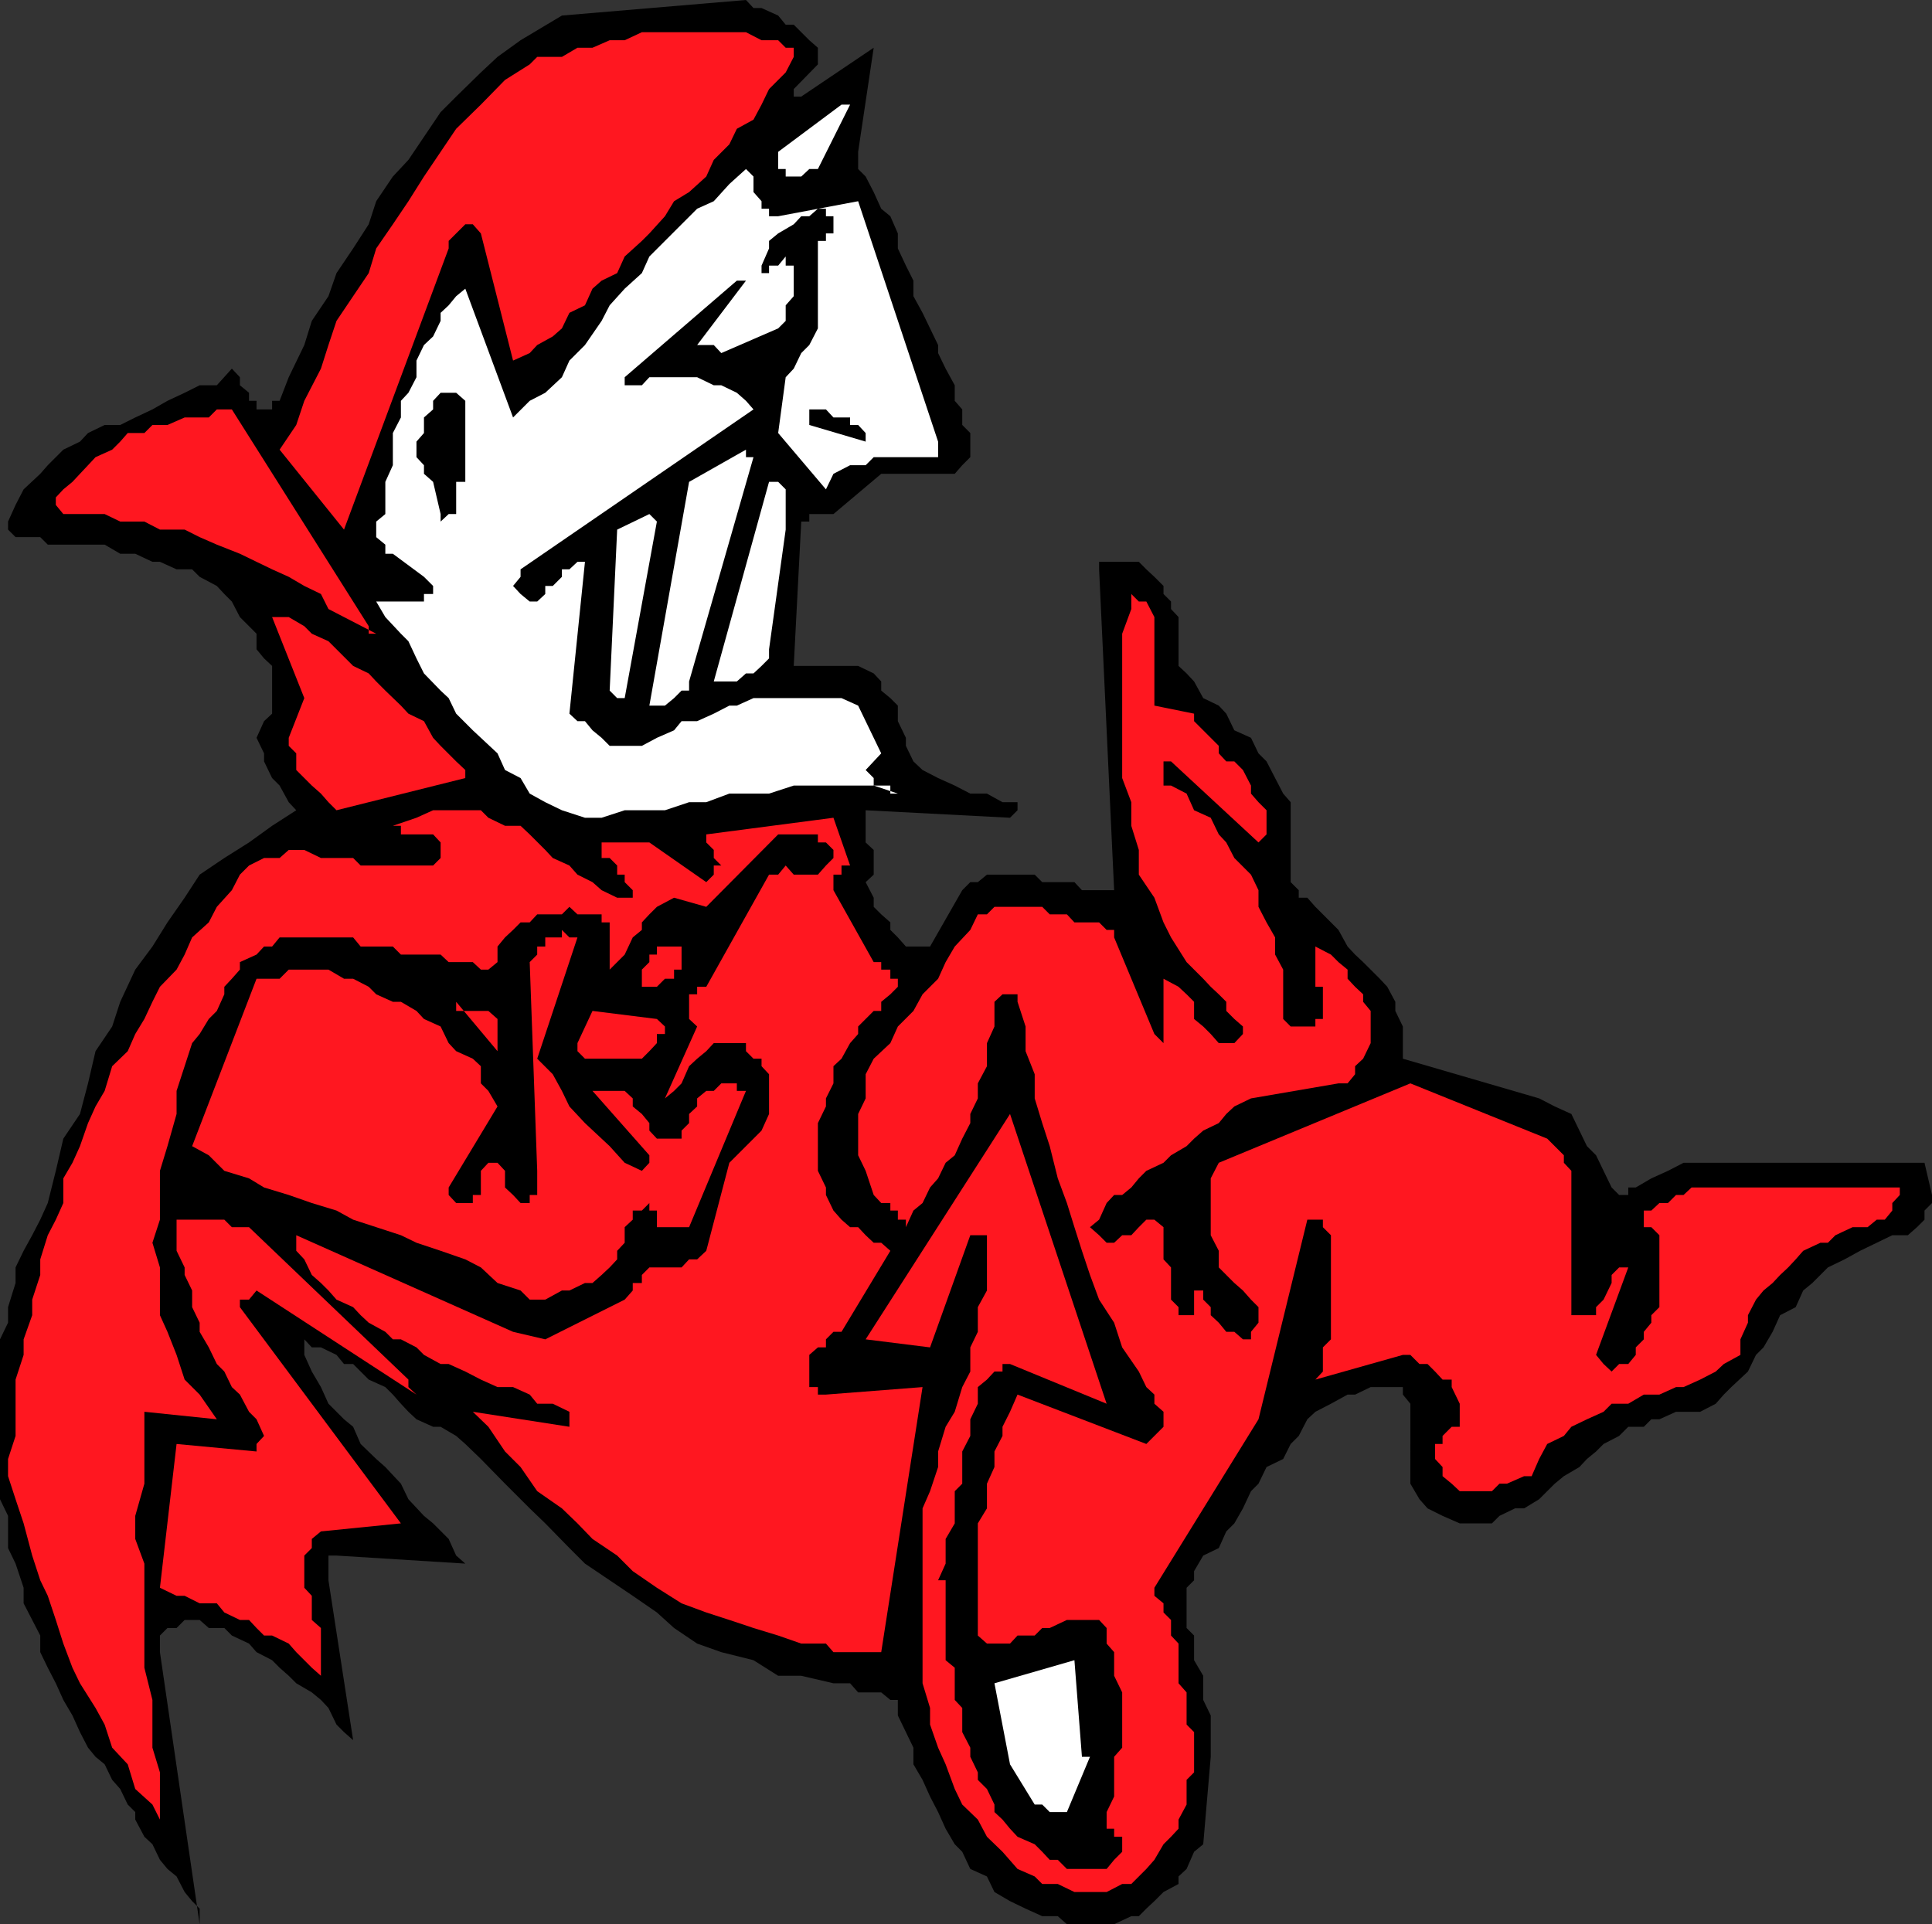 <svg xmlns="http://www.w3.org/2000/svg" width="360" height="358.602"><rect width="100%" height="100%" fill="#333333" stroke="none"/><path d="m360 222.7-1.398-6h-44.899l-2.902 1.5-3.098 1.402-2.902 1.699h-1.399v1.398h-1.699l-1.402-1.398-1.5-3.102-1.399-2.898-1.699-1.7-1.402-2.902-1.5-3.097-3.098-1.403-2.902-1.5-25.399-7.398v-6L260 188.398V186.7l-1.5-2.8-1.398-1.5-1.7-1.7-1.402-1.398-1.5-1.403-1.398-1.5-1.7-3.097-4.3-4.301-1.5-1.7H242v-1.402l-1.5-1.5V149.5l-1.398-1.602-1.5-2.898-1.602-3.102-1.5-1.5-1.398-2.898-3.102-1.398-1.5-3.102-1.398-1.5-2.899-1.398L222.5 127l-1.398-1.5-1.5-1.398V115l-1.399-1.5v-1.398l-1.402-1.403v-1.5l-1.7-1.699-1.5-1.398-1.398-1.403h-7.402v1.403l2.8 59.796h-6l-1.398-1.5h-6L192.801 163h-8.899l-1.699 1.398h-1.402l-1.5 1.5-6 10.5h-4.5l-1.5-1.699-1.399-1.398v-1.403l-1.699-1.5-1.402-1.398v-1.7l-1.5-2.902 1.5-1.398v-4.602L161.3 157v-6l26.902 1.398 1.399-1.398v-1.5H186.8l-2.899-1.602H180.8l-2.899-1.5L174.8 145l-2.899-1.5-1.699-1.602L168.8 139v-1.5l-1.5-3.102V131.5l-1.399-1.398-1.699-1.403V127l-1.402-1.5-2.899-1.398h-12l1.399-26.903h1.5v-1.398h4.5l8.902-7.5h13.7l1.398-1.602 1.5-1.5v-4.5l-1.5-1.5v-2.898l-1.399-1.602v-2.898l-1.699-3.102-1.402-2.898v-1.5l-1.5-3.102-1.399-2.898-1.699-3.102v-2.898L168.8 49.5l-1.5-3.2v-2.8l-1.399-3.2-1.699-1.402-1.402-3.097-1.5-2.903-1.399-1.398v-3.2L162.8 8.898 149.3 18h-1.399v-1.398l4.5-4.602V8.898l-1.6-1.398-2.899-2.898h-1.5L145 2.898 141.902 1.5h-1.5L139 0l-34.297 2.898L97 7.5l-4.297 3.102-3.101 2.898L85 18l-2.898 2.898L79 25.5l-2.898 4.3-2.899 3.098-3.101 4.602-1.399 4.3-2.902 4.5-3.098 4.598-1.5 4.301-3.101 4.602-1.399 4.5-2.902 6-1.7 4.398h-1.398v1.602h-2.902v-1.602h-1.399v-1.5l-1.699-1.398v-1.5l-1.5-1.602-2.8 3.102h-3.2l-2.8 1.398-3.2 1.5-2.8 1.602-3.2 1.5-2.8 1.398H19.5l-3.098 1.5-1.5 1.602-3.101 1.5-2.899 2.898L7.5 88.301l-3.098 2.898-1.5 2.903L1.5 97.199v1.5l1.402 1.403H7.5l1.402 1.398H19.5l2.902 1.7h2.801l3.2 1.5H29.8l3.101 1.402H35.8l1.402 1.398 3.2 1.7 1.398 1.5 1.402 1.402 1.5 2.898 1.7 1.7 1.398 1.402V121l1.402 1.7 1.5 1.402V133l-1.5 1.398L47.8 137.5l1.402 2.898v1.5l1.5 3.102 1.399 1.398L53.8 149.5l1.402 1.5-4.5 2.898-4.3 3.102-4.602 2.898L37.203 163l-2.8 4.3-3.2 4.598-2.8 4.5-3.2 4.301-2.8 6-1.5 4.602-3.102 4.597-1.399 6-1.5 5.704-3.101 4.597-1.399 6-1.5 6-1.402 3.102-1.5 2.898-1.598 2.903-1.5 3.097v2.903l-1.402 4.5v2.898L0 249.602v29.796l1.5 3.102v6l1.402 2.898 1.5 4.5v2.903L6 301.898l1.5 2.903v3.097l1.402 2.903 1.5 2.898 1.399 3.102 1.699 2.898 1.402 3.102 1.5 2.898 1.399 1.7L19.5 328.8l1.402 2.898 1.5 1.7 1.399 2.902 1.402 1.398v1.403l1.7 3.199 1.5 1.398 1.398 2.903 1.402 1.699 1.7 1.398 1.5 2.903L35.8 354.3l1.402 1.398v2.903L29.8 307.897V304.8l1.402-1.403h1.7l1.5-1.5h2.8l1.7 1.5H41.8l1.402 1.403 3.2 1.5 1.398 1.597 2.902 1.5 1.399 1.403 1.699 1.5 1.402 1.398 2.899 1.7L59.8 316.8l1.402 1.5 1.5 3.097 1.399 1.403 1.699 1.5-4.598-29.801v-4.602h1.5l24 1.5-1.703-1.5-1.398-3.097-2.899-2.903L79 282.5l-2.898-3.102-1.399-2.898-2.902-3.102-1.7-1.5-2.898-2.796-1.402-3.204-1.7-1.398-2.898-2.898-1.402-3.102-1.7-2.898-1.398-3.102v-2.898l1.399 1.5H59.8l2.902 1.398 1.399 1.7H65.8l2.902 2.902L71.8 258.5l1.402 1.398 1.5 1.704 1.399 1.5 1.5 1.398 3.101 1.398h1.399L85 267.602l1.703 1.5 2.899 2.796 4.5 4.602 4.601 4.602 2.899 2.796 4.5 4.602 2.898 2.898 4.602 3.102 4.3 2.898 4.5 3.102 3.2 2.898 4.3 2.903 4.5 1.597 6 1.5 4.598 2.903h4.3l6 1.398h3.102l1.5 1.7h4.301l1.7 1.402h1.398v2.898l1.5 3.102 1.402 2.898v3.102l1.7 2.898 1.398 3.102 1.5 2.898 1.402 3.102 1.7 2.898 1.398 1.403 1.5 3.199 3.101 1.398 1.399 2.903 2.902 1.699 2.899 1.398 3.101 1.403h2.899l1.699 1.5h8.8l3.2-1.5h1.402l1.399-1.403 1.5-1.398 1.699-1.7 2.8-1.5V349.7l1.5-1.398 1.399-3.2 1.703-1.402 1.399-16.3v-7.7l-1.399-2.898v-4.5l-1.703-2.903v-4.597l-1.398-1.403v-7.5l1.398-1.398v-1.7l1.703-2.902 2.899-1.398 1.398-3.102 1.5-1.5 1.602-2.796 1.5-3.204 1.398-1.398 1.5-3.102 3.102-1.5 1.398-2.796 1.5-1.5 1.602-3.102 1.5-1.398 2.898-1.5 3.102-1.704h1.398l2.902-1.398h6v1.398l1.399 1.704V276.5l1.699 2.898 1.5 1.704 2.8 1.398 3.2 1.398h6l1.402-1.398 2.899-1.398H284l2.8-1.704 1.5-1.5 1.403-1.398 1.7-1.398 2.898-1.704 1.402-1.5 1.7-1.398 1.398-1.398 2.902-1.5 1.7-1.704h2.898l1.402-1.398h1.5l3.098-1.398h4.5l2.902-1.5 1.5-1.704 1.399-1.398 3.101-2.898 1.5-3.102 1.399-1.398 1.699-2.903 1.402-3.097 2.899-1.5L336 240.5l1.703-1.398 2.899-2.903 3.101-1.5 2.899-1.597 3.101-1.5 2.899-1.403h2.898l1.703-1.5 1.399-1.398v-1.7L360 224.2v-1.5"/><path fill="#ff1720" d="M354 221.3h-38.797l-1.5 1.4h-1.402l-1.5 1.5h-1.598l-1.5 1.402h-1.402v3.097h1.402l1.5 1.5v13.403l-1.5 1.5v1.398l-1.402 1.7v1.402l-1.5 1.5v1.398l-1.399 1.7h-1.699l-1.402 1.402-1.5-1.403-1.399-1.699 6-16.3h-1.699l-1.402 1.402v1.5l-1.5 3.097-1.399 1.403v1.5h-4.601v-26.903l-1.399-1.5v-1.398l-3.101-3.102-25.5-10.3-35.7 14.8-1.5 2.903v10.597l1.5 2.903v3.097l1.399 1.403 1.5 1.5 1.602 1.398 1.5 1.7 1.398 1.402v2.898l-1.398 1.7v1.402h-1.5L230 248.199h-1.5l-1.398-1.699-1.5-1.398v-1.5l-1.399-1.403V240.5H222.5v4.602h-2.898v-1.5l-1.399-1.403v-6l-1.402-1.5v-6l-1.7-1.398h-1.5l-1.398 1.398-1.402 1.5h-1.7l-1.5 1.403h-1.398l-1.402-1.403-1.7-1.5 1.7-1.398 1.402-3.102 1.399-1.5h1.5l1.699-1.398 1.402-1.7 1.399-1.402 3.199-1.5 1.402-1.398 2.899-1.7 1.398-1.402 1.703-1.5 2.899-1.398 1.398-1.7 1.5-1.402 3.102-1.5 16.3-2.8h1.7l1.398-1.7v-1.5l1.5-1.398 1.402-2.903v-6L254 186.7v-1.398l-1.5-1.403-1.398-1.5V180.7l-1.7-1.398-1.402-1.403-2.898-1.5v7.5h1.398v6h-1.398v1.403H240.5l-1.398-1.403V180.7l-1.5-2.8v-3.2L236 171.9l-1.5-2.9v-3.102L233.102 163 230 159.898 228.5 157l-1.398-1.5-1.5-3.102L222.5 151l-1.398-3.102-2.899-1.5h-1.402v-4.5h1.402L234.5 157l1.5-1.5V151l-1.5-1.5-1.398-1.602v-1.5l-1.5-2.898-1.602-1.602h-1.5l-1.398-1.5V139l-4.602-4.602V133l-7.398-1.5V115l-1.5-2.898h-1.399l-1.402-1.403v2.801l-1.7 4.602V145l1.7 4.5v4.398l1.402 4.5V163l2.899 4.3 1.699 4.598 1.402 2.801 2.899 4.602 1.398 1.398 1.703 1.7 1.399 1.5 1.5 1.402 1.398 1.398v1.7l1.5 1.5 1.602 1.402v1.398L230 194.4h-2.898l-1.5-1.7-1.399-1.398-1.703-1.403V186.7l-1.398-1.398-1.5-1.403-2.801-1.5v12l-1.7-1.699-7.5-18v-1.398h-1.398l-1.402-1.403h-4.598l-1.402-1.5h-3.2L194.204 169h-8.902l-1.399 1.398h-1.699l-1.402 2.903-2.899 3.097-1.699 2.903-1.402 3.097-2.899 2.903-1.699 3.097-2.902 2.903-1.399 3.097-3.101 2.903-1.5 2.898v4.5l-1.399 2.903v7.699l1.399 2.898 1.5 4.5 1.402 1.5h1.7v1.403h1.398v1.699h1.5v1.398l1.402-3.097 1.7-1.403 1.398-2.898 1.5-1.7 1.402-2.902 1.7-1.398 1.398-3.102 1.5-2.898v-1.7l1.402-2.902v-2.8l1.7-3.2v-4.3l1.398-3.098v-4.602l1.5-1.398h2.8v1.398l1.5 4.602v4.597l1.7 4.301v4.5l1.402 4.602 1.399 4.3 1.5 6 1.699 4.598 1.402 4.5 1.399 4.403 1.5 4.5 1.699 4.597 2.8 4.301 1.5 4.602 3.102 4.5 1.399 2.898 1.5 1.398v1.704l1.699 1.5v2.796l-1.7 1.704-1.5 1.5-24-9.204-1.398 3.204-1.402 2.796v1.704l-1.5 2.898v2.898l-1.399 3.102v4.602l-1.699 2.796v20.903l1.7 1.5h4.3l1.399-1.5h3.199l1.402-1.403h1.399l3.199-1.5h6l1.402 1.5v2.903l1.399 1.597v4.403l1.5 3.097V325.7l-1.5 1.7v7.402l-1.399 2.898v3.102h1.399v1.5h1.5v2.8l-1.5 1.5-1.399 1.7h-7.402l-1.7-1.7h-1.5l-1.398-1.5-1.402-1.402-3.2-1.398-1.398-1.5-1.402-1.7-1.5-1.402v-1.398l-1.399-2.903-1.699-1.699v-1.398l-1.402-2.903V325.7l-1.5-2.898v-4.5l-1.399-1.5v-6l-1.699-1.403V294.5h-1.402l1.402-3.102v-4.597l1.7-2.903v-6l1.398-1.398v-6l1.5-2.898V264.5l1.402-2.898V258.5l1.7-1.398 1.398-1.5h1.5v-1.403h1.402l18 7.403-18-54-26.902 42 12 1.5 7.5-20.903h3.101V240.5l-1.699 3.102v4.597l-1.402 2.903v4.5l-1.5 2.898-1.399 4.602-1.699 2.796-1.402 4.602v2.898l-1.5 4.5-1.399 3.204v32.597l1.399 4.602v3.097l1.5 4.301 1.402 3.102 1.7 4.597 1.398 2.903 2.902 2.8 1.7 3.2 2.898 2.8 2.8 3.2 3.2 1.398 1.402 1.403h2.899l3.101 1.5h6l2.899-1.5h1.699l2.8-2.801 1.5-1.7 1.7-2.902 1.402-1.398 1.399-1.5v-1.7l1.5-2.8v-4.602l1.398-1.398v-7.5l-1.398-1.403v-6l-1.5-1.699v-7.398l-1.399-1.5v-2.903l-1.402-1.398v-1.7l-1.7-1.402v-1.5L234.5 264.5l9.102-37.2h2.898v1.4l1.5 1.5v19.402l-1.5 1.5v4.5l-1.398 1.5 16.3-4.602h1.399l1.699 1.7h1.5l1.402 1.402 1.399 1.5h1.699v1.398l1.5 3.102v4.296h-1.5l-1.7 1.704v1.5h-1.398v2.796l1.399 1.5v1.704l1.699 1.398 1.5 1.398h6l1.402-1.398h1.399l3.199-1.398h1.402l1.399-3.204 1.5-2.796 3.101-1.5 1.399-1.704 2.902-1.398 3.098-1.398 1.5-1.5h3.101l2.899-1.704h2.902l3.098-1.398h1.402l3.098-1.398 2.902-1.5 1.5-1.403 3.098-1.699v-2.898l1.402-3.102v-1.398l1.5-2.903 1.399-1.699 1.699-1.398 1.402-1.5 1.5-1.403 1.399-1.5 1.398-1.597 3.203-1.5h1.399l1.398-1.403 3.203-1.5H348l1.703-1.398h1.5l1.399-1.7V224.2l1.398-1.5v-1.398"/><path fill="#fff" d="m201.602 327.398-1.399-18-14.902 4.301 2.902 15.102 4.598 7.5h1.402l1.399 1.398h3.199l4.3-10.3h-1.5M174.8 82.3l-14.898-44.8L145 40.3h-1.7v-1.402h-1.398V37.5l-1.5-1.7v-2.902L139 31.5l-3.098 2.8L133 37.5l-3.098 1.398L121 47.801l-1.398 3.097-3.2 2.903-2.8 3.097-1.5 2.903L109 64.3l-2.898 2.898-1.399 3.102-3.101 2.898-2.899 1.5-3.101 3.102-8.899-24L85 55.199l-1.398 1.7-1.5 1.402v1.5l-1.399 2.898L79 64.301l-1.398 2.898v3.102l-1.5 2.898-1.399 1.5v3.102l-1.5 2.898v6l-1.402 3.102v6l-1.7 1.398v2.903l1.7 1.398v1.7h1.402L79 107.5l1.703 1.7v1.5H79v1.402h-8.898L71.8 115l2.902 3.102 1.399 1.398 1.5 3.2L79 125.5l3.102 3.2 1.5 1.402L85 133l3.102 3.102 1.5 1.398 3.101 2.898 1.399 3.102L97 145l1.703 2.898 2.899 1.602 3.101 1.5 4.297 1.398h3.102l4.3-1.398h7.5l4.5-1.5h3.2l4.3-1.602h7.399l4.601-1.5h14.899l4.5 1.5h-1.399v-1.5h-3.101V145l-1.5-1.5 1.5-1.602 1.402-1.5-4.3-8.898-3.102-1.398h-16.399l-3.101 1.398h-1.399L133 133l-3.098 1.398H127l-1.398 1.704-3.2 1.398-2.8 1.5h-6l-1.5-1.5-1.7-1.398-1.402-1.704h-1.398l-1.5-1.398L109 104.7h-1.398l-1.5 1.402h-1.399v1.398L103 109.2h-1.398v1.5l-1.5 1.402h-1.399L97 110.699l-1.398-1.5L97 107.5v-1.398L140.402 76.3 139 74.699l-1.7-1.5-2.898-1.398H133l-3.098-1.5H121l-1.398 1.5h-3.2v-1.5l20.899-18H139l-9.098 12H133l1.402 1.5L145 61.199l1.402-1.398v-2.903l1.5-1.699V49.5h-1.5v-1.7L145 49.5h-1.7v1.398h-1.398V49.5l1.399-3.2v-1.402L145 43.5l2.902-1.7 1.399-1.5h1.5l1.601-1.402h1.5v1.403h1.399V43.5h-1.399v1.398h-1.5V61.2l-1.601 3.102-1.5 1.5-1.399 2.898-1.5 1.602L145 80.699l8.902 10.5 1.399-2.898 3.101-1.602h2.899l1.5-1.5h12v-2.898"/><path fill="#ff1720" d="m171.902 258.5-18 1.398h-1.5V258.5h-1.601v-6l1.601-1.398h1.5v-1.5l1.399-1.403h1.5l9.101-15.097-1.699-1.5h-1.402l-1.5-1.403-1.399-1.5h-1.5l-1.601-1.398-1.5-1.7-1.399-2.902v-1.398l-1.5-3.102v-8.898l1.5-3.102v-1.5l1.399-2.8v-3.2l1.5-1.398 1.601-2.903 1.5-1.699v-1.398l1.399-1.403 1.5-1.5h1.402V186.7l1.7-1.398 1.398-1.403v-1.5h-1.399V180.7h-1.699v-1.398h-1.402l-7.5-13.403V163h1.5v-1.7h1.601l-3.101-8.902-23.7 3.102v1.5l1.399 1.398v1.5l1.402 1.403H133V163l-1.398 1.398L121 157h-8.898v2.898h1.5l1.398 1.403V163h1.402v1.398l1.5 1.5v1.403H115l-2.898-1.403-1.7-1.5-2.8-1.398-1.5-1.7-3.102-1.402-1.398-1.5-2.899-2.898L97 153.898h-2.898l-3.102-1.5L89.602 151h-8.899l-3.101 1.398-4.399 1.5h1.5v1.602h6l1.399 1.5v2.898l-1.399 1.403h-13.5l-1.402-1.403h-6l-3.098-1.5h-2.902l-1.7 1.5h-2.898l-2.8 1.403-1.7 1.699-1.5 2.898-2.8 3.102-1.5 2.898L35.8 174.7l-1.399 3.2-1.5 2.8-3.101 3.2-1.399 2.8-1.5 3.2-1.699 2.8-1.402 3.2-2.899 2.8-1.402 4.602-1.7 2.898-1.398 3.102-1.5 4.3L13.5 216.7l-1.7 2.903v4.597l-1.398 3.102-1.5 2.898-1.402 4.5v2.903L6 242.199v2.903l-1.598 4.5v2.898l-1.5 4.602v10.5L1.5 271.898v3.204l1.402 4.296 1.5 4.5 1.598 6 1.5 4.602 1.402 2.898 1.5 4.5 1.399 4.403 1.699 4.5 1.402 2.898 2.899 4.602 1.699 3.097 1.402 4.301 2.899 3.102 1.402 4.597 3.2 2.903 1.398 2.8v-8.8l-1.399-4.602v-8.898l-1.5-6v-19.403l-1.699-4.597V282.5l1.7-6v-13.398l13.5 1.398-3.2-4.602-2.8-2.796-1.5-4.602-1.7-4.3-1.402-3.098v-8.903l-1.399-4.597 1.399-4.301v-9.102l1.402-4.597 1.7-6V203.3l1.5-4.602 1.398-4.3 1.402-1.7 1.7-2.8 1.5-1.5L41.8 185.3v-1.403l1.402-1.5 1.5-1.699V179.3l3.098-1.403 1.402-1.5h1.5l1.399-1.699H65.8l1.402 1.7h6l1.5 1.5h7.399l1.5 1.402h4.5l1.5 1.398H91l1.703-1.398v-2.903l1.399-1.699 1.5-1.398L97 171.898h1.703l1.399-1.5h4.601l1.399-1.398 1.5 1.398h4.5v1.5h1.5v8.801l2.8-2.8 1.5-3.2 1.7-1.398v-1.403l1.398-1.5 1.402-1.398 3.2-1.7 6 1.7L145 155.5h7.402v1.5h1.5l1.399 1.398v1.5l-1.399 1.403-1.5 1.699h-4.5l-1.5-1.7L145 163h-1.7l-11.698 20.898h-1.7v1.403h-1.5v4.597l1.5 1.403-6 13.398 1.7-1.398 1.398-1.403 1.402-3.199 1.5-1.398 1.7-1.403 1.398-1.5h6v1.5l1.402 1.403h1.5v1.398l1.399 1.5v7.403l-1.399 3.097-6 6-4.3 16.403-1.7 1.597h-1.5L127 236.2h-6l-1.398 1.403v1.5h-1.7v1.398l-1.5 1.7-14.8 7.402-6-1.403-40.399-18v2.903l1.5 1.597 1.399 2.903 1.699 1.5 1.402 1.398 1.5 1.7 3.098 1.402 1.402 1.5 1.5 1.398 3.098 1.7 1.402 1.402h1.5l2.899 1.5L79 252.5l3.102 1.7h1.5l3.101 1.402 2.899 1.5 3.101 1.398h2.899l3.101 1.398 1.399 1.704H103l3.102 1.5v2.796l-18-2.796L91 265.898l3.102 4.602L97 273.398l3.102 4.5 4.601 3.204 2.899 2.796 2.8 2.903 4.598 3.097 2.902 2.903 4.5 3.097 4.598 2.903 4.602 1.699 4.3 1.398 4.5 1.5 4.598 1.403 4.3 1.5h4.602l1.399 1.597h8.902l7.7-49.398"/><path d="m161.3 80.7-1.398-1.5h-1.5v-1.4h-3.101l-1.399-1.5h-3.101v2.9l10.5 3.1v-1.6"/><path fill="#fff" d="M156.8 19.5 145 28.3v3.2h1.402v1.398h2.899l1.5-1.398h1.601l6-12h-1.601"/><path fill="#ff1720" d="M146.402 8.898 145 7.5h-3.098L139 6h-19.398l-3.2 1.5h-2.8l-3.2 1.398h-2.8l-2.899 1.704h-4.601L98.703 12l-4.601 2.898-4.5 4.602L85 24l-2.898 4.3L79 32.899 76.102 37.5l-2.899 4.3-3.101 4.5-1.399 4.598-2.902 4.301-3.098 4.602-1.5 4.5-1.402 4.398-3.098 6-1.5 4.5-3.101 4.602 12 14.898 19.5-52.398v-1.403L85 43.5l1.703-1.7h1.399l1.5 1.7 6 23.7 3.101-1.4 1.399-1.5L103 62.7l1.703-1.5 1.399-2.9L109 56.899l1.402-3.097 1.7-1.5L115 50.898l1.402-3.097 3.2-2.903L121 43.5l2.902-3.2 1.7-2.8 2.8-1.7 3.2-2.902L133 29.801l2.902-2.903L137.301 24l3.101-1.7 1.5-2.8 1.399-2.898 3.101-3.102 1.5-2.898V8.898h-1.5"/><path fill="#fff" d="M146.402 98.7v-7.5L145 89.8h-1.7L133 127h4.3l1.7-1.5h1.402l1.5-1.398 1.399-1.403V121l3.101-22.3m-6-13.5H139v-1.4l-10.598 6L121 131.5h2.902l1.7-1.398 1.398-1.403h1.402V127l12-41.8"/><path fill="#ff1720" d="M137.3 201.898h-2.898L133 203.301h-1.398l-1.7 1.398v1.5l-1.5 1.403v1.699L127 210.699v1.5h-4.598L121 210.7v-1.398l-1.398-1.7-1.7-1.402v-1.5l-1.5-1.398h-6l10.598 12v1.398l-1.398 1.5-3.2-1.5-2.8-3.097-1.5-1.403-3.102-2.898-2.898-3.102-1.399-2.898L103 200.2l-2.898-2.898 7.5-22.602h-1.5l-1.399-1.398v1.398h-3.101v1.7h-1.5v1.5l-1.399 1.402 1.399 38.898v4.5h-1.399v1.5H97l-1.398-1.5-1.5-1.398V218.2l-1.399-1.5H91l-1.398 1.5v4.5h-1.5v1.5H85l-1.398-1.5v-1.398l9.101-15.102L91 203.301l-1.398-1.403V198.7l-1.5-1.398L85 195.898l-1.398-1.5-1.5-3.097L79 189.898l-1.398-1.5-2.899-1.699h-1.5l-3.101-1.398-1.399-1.403-2.902-1.5h-1.7l-2.898-1.699h-7.402l-1.7 1.7h-4.3l-12 31.203 3.101 1.699 2.899 2.898 4.601 1.403 2.801 1.699 4.598 1.398 4.3 1.5 4.602 1.403 3.098 1.699 4.3 1.398 4.602 1.5 2.899 1.403 4.5 1.5 4.601 1.597 2.899 1.5 3.101 2.903L97 240.5l1.703 1.7h2.899l3.101-1.7h1.399l2.898-1.398h1.402l1.7-1.5 1.5-1.403 1.398-1.5v-1.597l1.402-1.5v-2.903l1.5-1.398v-1.7h1.7L121 224.2v1.403h1.402v3.097h6L139 203.301h-1.7v-1.403M127 179.3v-2.902h-4.598v1.5H121v1.403l-1.398 1.398v3.2h2.8l1.5-1.5h1.7v-1.7H127v-1.398"/><path fill="#ff1720" d="m123.902 191.3-1.5-1.402-12-1.5-2.8 6v1.5l1.398 1.403h10.602l1.398-1.403 1.402-1.5V192.7h1.5v-1.398"/><path fill="#fff" d="M122.402 97.2 121 95.8l-6 2.9-1.398 30 1.398 1.402h1.402l6-32.903"/><path fill="#ff1720" d="M92.703 194.398v-4.5l-1.703-1.5h-6V186.7l7.703 9.2v-1.5m-6-50.9L85 141.898 82.102 139l-1.399-1.5L79 134.398 76.102 133l-1.399-1.5-2.902-2.8-1.7-1.7-1.398-1.5-2.902-1.398L62.703 121l-1.5-1.5-3.101-1.398-1.399-1.403L53.801 115h-3.098l6 15.102-2.902 7.398v1.5l1.402 1.398v3.102l2.899 2.898 1.699 1.5 1.402 1.602 1.5 1.5 24-6v-1.5"/><path d="M86.703 86.7v-12L85 73.2h-2.898l-1.399 1.5v1.6L79 77.8v2.9l-1.398 1.6v2.9L79 86.7v1.6l1.703 1.5 1.399 6v1.4l1.5-1.4H85v-6h1.703v-3.1"/><path fill="#ff1720" d="m77.602 259.898-1.5-1.398v-1.398l-29.7-28.403h-3.199l-1.402-1.398h-8.899v5.8l1.5 3.098v1.403l1.399 2.898v3.102l1.402 2.898v1.7l1.7 2.902 1.5 3.097 1.398 1.403 1.402 2.898 1.5 1.398 1.7 3.204L47.8 264.5l1.402 3.102-1.402 1.5v1.398l-14.899-1.398-3.101 26.796 3.101 1.5h1.5l2.801 1.403h3.2L41.8 300.5l2.902 1.398h1.7l1.398 1.5 1.402 1.403h1.5l3.098 1.5 1.402 1.597 1.5 1.5 1.399 1.403 1.699 1.5v-8.903l-1.7-1.5v-4.5l-1.398-1.5v-6l1.399-1.398v-1.7l1.699-1.402 14.902-1.5-30-40.296v-1.403h1.7L47.8 240.5l29.8 19.398M68.703 116.7l-25.5-40.4h-2.8l-1.5 1.5h-4.5l-3.2 1.4h-2.8l-1.5 1.5H23.8l-1.399 1.6-1.5 1.5-3.101 1.4-1.399 1.5-1.5 1.6-1.402 1.5-1.7 1.4-1.398 1.5v1.402l1.399 1.699h7.7l2.902 1.398h4.5l2.899 1.5h4.601l2.801 1.403 3.2 1.398 4.3 1.7 3.098 1.5 2.902 1.402 3.098 1.398 2.902 1.7 3.098 1.5 1.402 2.8 2.899 1.5 6 3.102h-1.399v-1.403"/></svg>
